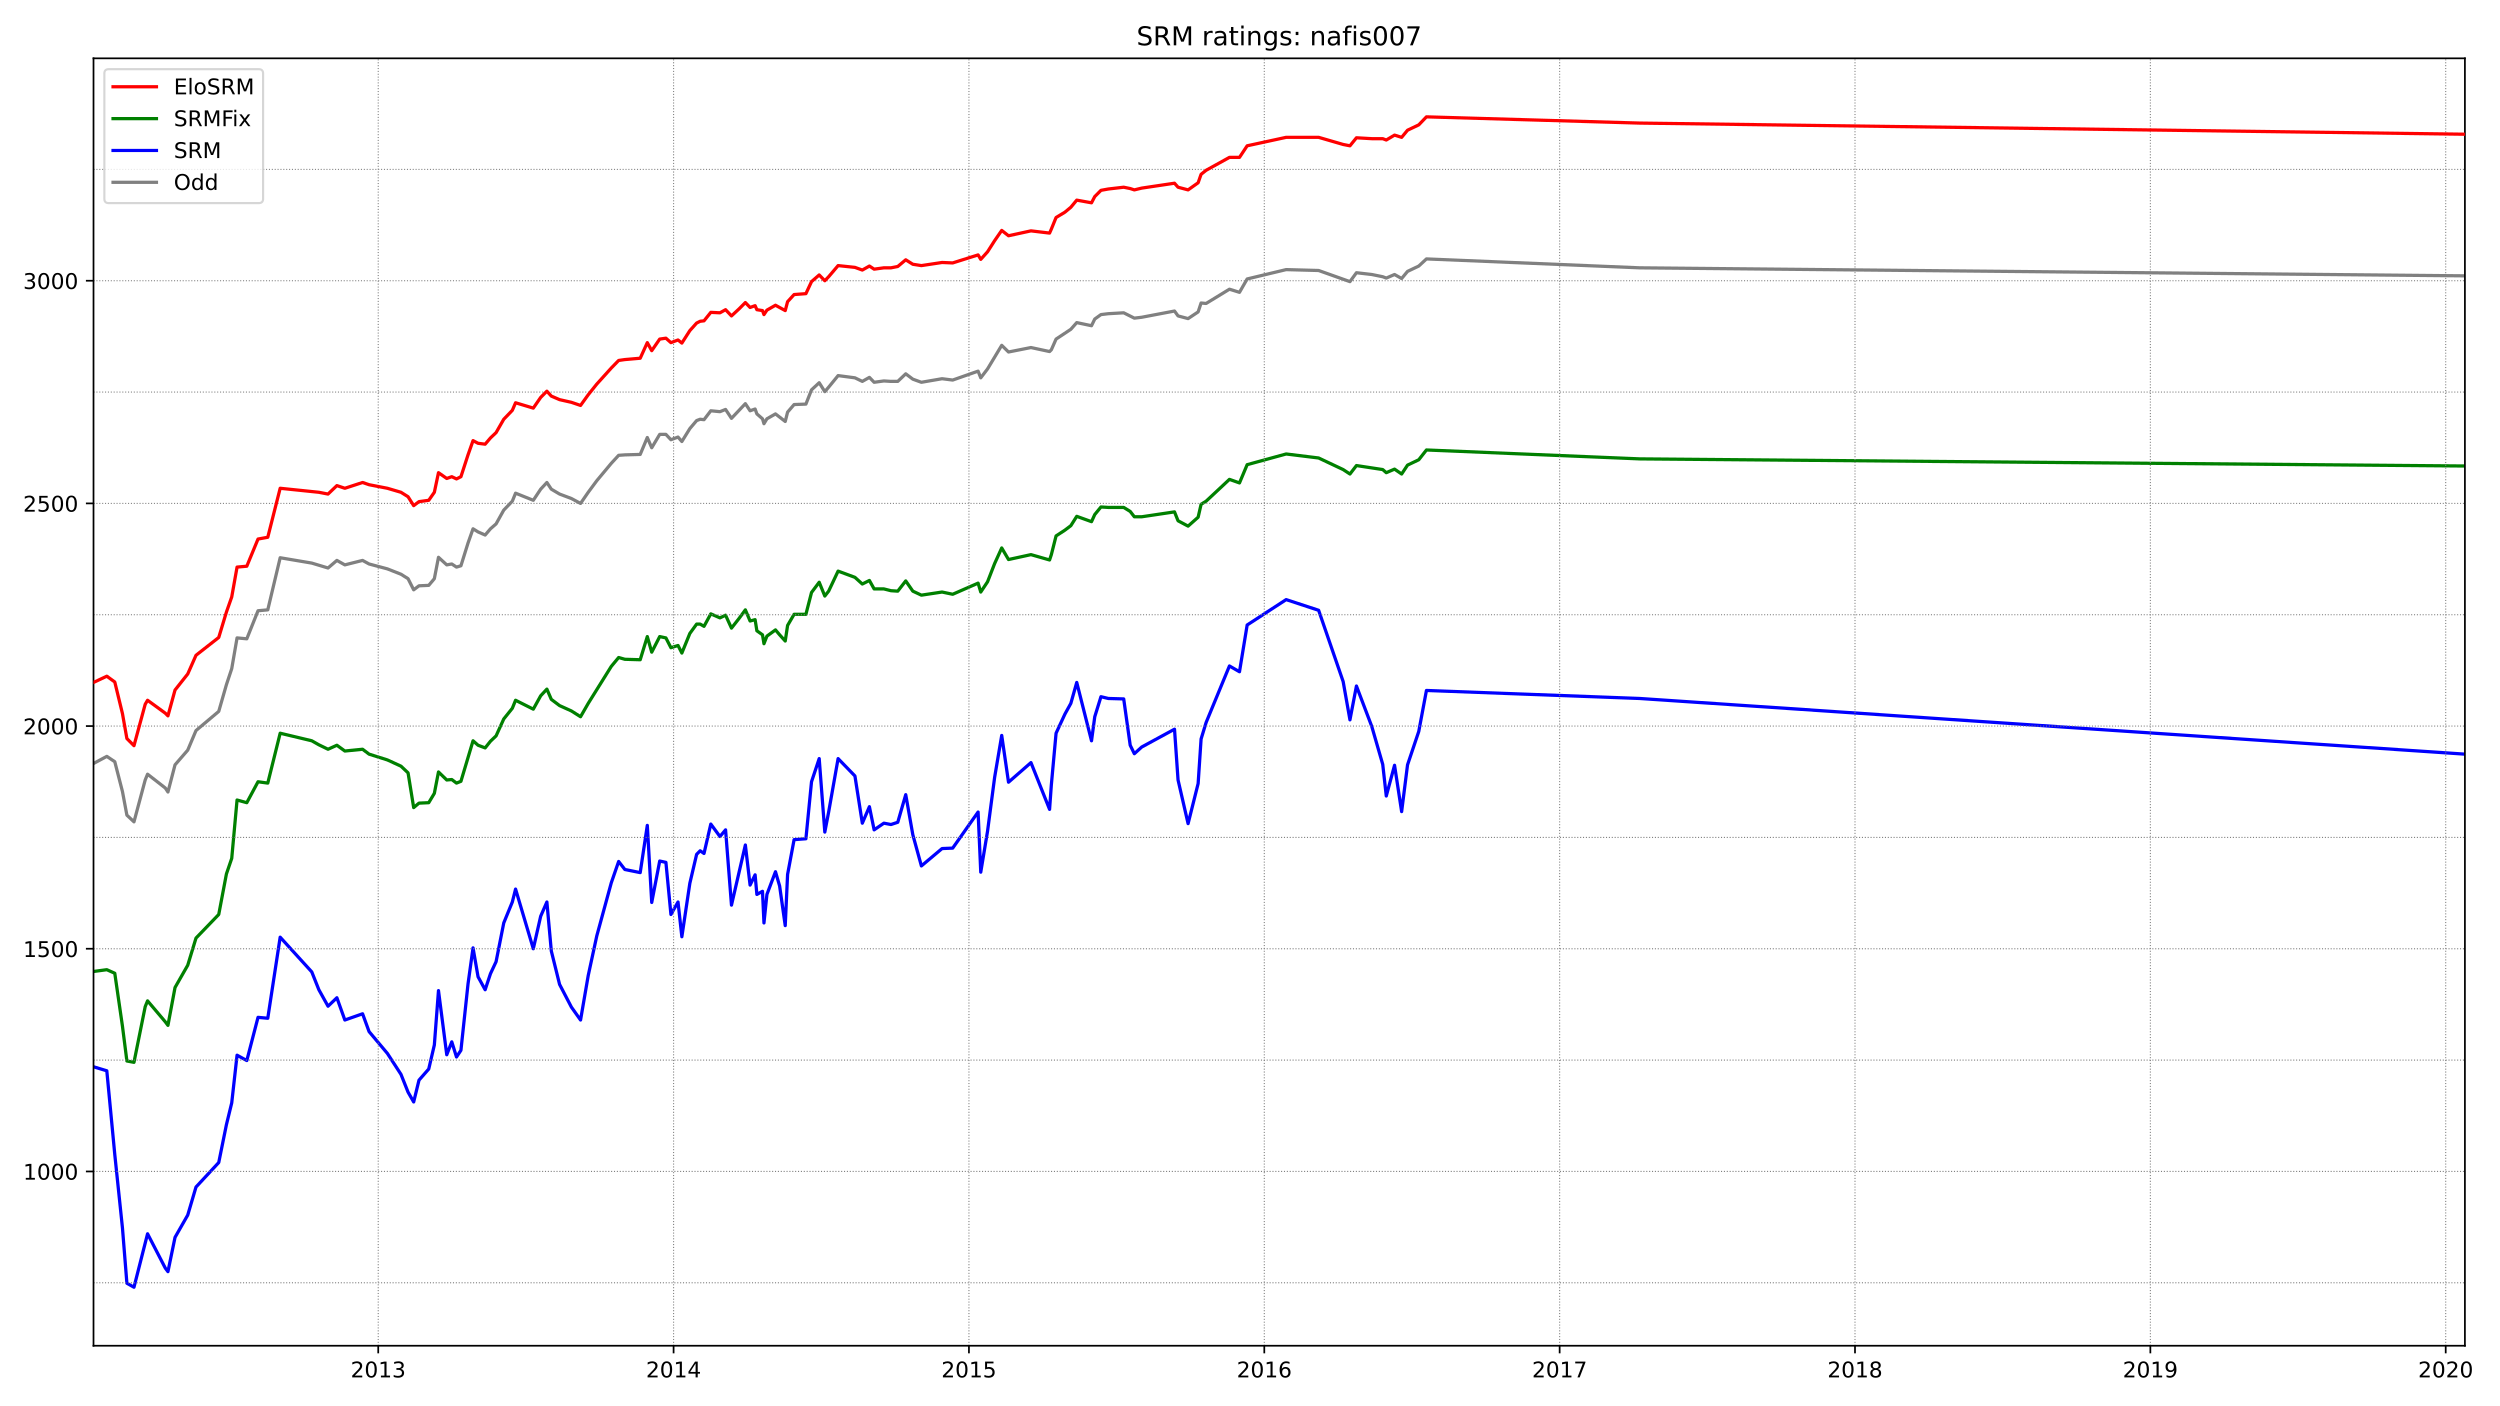<?xml version="1.0" encoding="utf-8" standalone="no"?>
<!DOCTYPE svg PUBLIC "-//W3C//DTD SVG 1.1//EN"
  "http://www.w3.org/Graphics/SVG/1.1/DTD/svg11.dtd">
<!-- Created with matplotlib (https://matplotlib.org/) -->
<svg height="648pt" version="1.1" viewBox="0 0 1152 648" width="1152pt" xmlns="http://www.w3.org/2000/svg" xmlns:xlink="http://www.w3.org/1999/xlink">
 <defs>
  <style type="text/css">*{stroke-linecap:butt;stroke-linejoin:round;}</style>
 </defs>
 <g id="figure_1">
  <g id="patch_1">
   <path d="M 0 648 
L 1152 648 
L 1152 0 
L 0 0 
z
" style="fill:#ffffff;"/>
  </g>
  <g id="axes_1">
   <g id="patch_2">
    <path d="M 43.09 620.12 
L 1135.828 620.12 
L 1135.828 26.88 
L 43.09 26.88 
z
" style="fill:#ffffff;"/>
   </g>
   <g id="line2d_1">
    <path clip-path="url(#pb6ae52aa4b)" d="M 43.09 351.82 
L 49.214 348.536 
L 52.889 350.999 
L 56.428 364.749 
L 58.469 375.625 
L 61.736 378.703 
L 66.907 359.413 
L 67.996 356.745 
L 76.162 363.107 
L 77.387 364.954 
L 80.653 352.436 
L 86.506 345.663 
L 90.316 336.634 
L 100.796 327.81 
L 104.334 315.497 
L 106.784 308.109 
L 109.234 293.949 
L 113.725 294.359 
L 118.897 281.431 
L 123.388 281.02 
L 129.104 257.01 
L 143.667 259.472 
L 151.153 261.73 
L 155.235 258.241 
L 158.91 260.293 
L 167.076 258.241 
L 170.07 259.883 
L 178.508 262.14 
L 184.769 264.603 
L 188.035 266.655 
L 190.621 271.785 
L 193.071 269.938 
L 197.562 269.733 
L 200.148 266.655 
L 202.053 256.805 
L 205.864 260.293 
L 208.178 259.883 
L 210.356 261.319 
L 212.397 260.704 
L 215.663 250.238 
L 217.977 243.671 
L 220.291 245.107 
L 223.557 246.544 
L 226.007 243.671 
L 228.593 241.413 
L 232.131 235.052 
L 236.078 230.947 
L 237.575 227.253 
L 245.741 230.537 
L 249.144 225.406 
L 252.002 222.328 
L 254.043 225.406 
L 257.854 227.664 
L 263.298 229.716 
L 267.517 231.973 
L 271.056 226.843 
L 275.002 221.507 
L 281.671 213.504 
L 285.074 209.81 
L 287.932 209.605 
L 295.009 209.4 
L 298.275 201.601 
L 300.317 206.321 
L 303.992 200.165 
L 306.85 200.165 
L 309.163 202.627 
L 312.43 201.396 
L 314.199 203.448 
L 317.874 197.497 
L 321.004 193.803 
L 322.637 193.187 
L 324.406 193.393 
L 327.537 189.288 
L 331.756 189.699 
L 334.342 188.673 
L 337.064 192.777 
L 343.46 186.005 
L 345.638 189.288 
L 347.951 188.468 
L 348.768 190.725 
L 351.354 192.982 
L 352.034 195.24 
L 353.395 192.982 
L 357.342 190.725 
L 361.834 194.214 
L 362.922 189.904 
L 365.917 186.415 
L 371.36 186.21 
L 373.946 179.643 
L 377.485 176.36 
L 380.071 180.464 
L 381.84 178.412 
L 386.195 173.076 
L 393.953 174.102 
L 397.355 175.744 
L 400.622 173.897 
L 402.799 176.155 
L 407.291 175.539 
L 410.557 175.744 
L 413.687 175.744 
L 417.362 172.255 
L 420.628 174.718 
L 424.575 176.155 
L 434.102 174.513 
L 439.002 175.128 
L 450.706 171.024 
L 451.931 174.102 
L 455.061 169.998 
L 461.594 159.122 
L 464.724 162.2 
L 475.068 160.148 
L 483.642 161.995 
L 484.459 161.174 
L 486.636 156.249 
L 493.441 151.734 
L 496.163 148.655 
L 502.968 150.092 
L 504.465 147.014 
L 507.323 144.962 
L 510.726 144.551 
L 517.803 144.141 
L 522.702 146.603 
L 526.105 146.193 
L 541.212 143.32 
L 542.845 145.577 
L 547.472 146.809 
L 552.1 143.73 
L 553.461 139.626 
L 555.774 139.831 
L 566.526 133.264 
L 571.154 134.701 
L 574.692 128.544 
L 592.657 124.235 
L 607.628 124.645 
L 622.055 129.776 
L 625.049 125.671 
L 632.126 126.492 
L 637.162 127.518 
L 638.795 128.134 
L 642.606 126.492 
L 645.872 128.339 
L 648.594 125.056 
L 653.766 122.593 
L 657.304 119.31 
L 755.568 123.414 
L 1135.828 127.108 
L 1135.828 127.108 
" style="fill:none;stroke:#808080;stroke-linecap:square;stroke-width:1.5;"/>
   </g>
   <g id="line2d_2">
    <path clip-path="url(#pb6ae52aa4b)" d="M 43.09 491.572 
L 49.214 493.419 
L 52.889 532 
L 56.428 565.861 
L 58.469 591.308 
L 61.736 593.155 
L 67.996 568.529 
L 76.162 584.33 
L 77.387 585.972 
L 80.653 570.17 
L 86.506 559.909 
L 90.316 546.981 
L 100.796 535.694 
L 104.334 518.251 
L 106.784 508.195 
L 109.234 486.237 
L 113.725 488.699 
L 118.897 468.793 
L 123.388 469.204 
L 129.104 431.854 
L 143.667 447.861 
L 146.933 456.07 
L 151.153 463.663 
L 155.235 459.764 
L 158.91 470.025 
L 167.076 467.152 
L 170.07 475.36 
L 178.508 485.416 
L 184.769 495.061 
L 188.035 503.27 
L 190.621 507.784 
L 193.071 497.729 
L 197.562 492.598 
L 200.148 481.517 
L 202.053 456.48 
L 205.864 486.032 
L 208.178 480.08 
L 210.356 487.058 
L 212.397 483.979 
L 215.663 453.402 
L 217.977 436.78 
L 220.291 450.119 
L 223.557 456.07 
L 226.007 448.682 
L 228.593 443.141 
L 232.131 425.287 
L 236.078 415.642 
L 237.575 409.691 
L 245.741 437.19 
L 249.144 422.209 
L 252.002 415.642 
L 254.043 438.216 
L 257.854 453.607 
L 263.298 464.073 
L 267.517 470.025 
L 271.056 449.503 
L 275.002 431.239 
L 281.671 406.818 
L 285.074 396.968 
L 287.932 400.661 
L 295.009 402.098 
L 298.275 380.345 
L 300.317 415.847 
L 303.992 396.762 
L 306.85 397.378 
L 309.163 421.388 
L 312.43 415.642 
L 314.199 431.649 
L 317.874 407.023 
L 321.004 393.684 
L 322.637 392.042 
L 324.406 393.274 
L 327.537 379.729 
L 331.756 385.475 
L 334.342 382.397 
L 337.064 417.079 
L 343.46 389.375 
L 345.638 407.844 
L 347.951 403.124 
L 348.768 412.154 
L 351.354 410.717 
L 352.034 425.287 
L 353.395 412.154 
L 357.342 401.688 
L 359.248 408.254 
L 361.834 426.519 
L 362.922 402.919 
L 365.917 386.912 
L 371.36 386.501 
L 373.946 360.234 
L 377.485 349.563 
L 380.071 383.423 
L 381.84 374.188 
L 386.195 349.563 
L 393.953 357.566 
L 397.355 379.319 
L 400.622 371.726 
L 402.799 382.397 
L 407.291 379.319 
L 410.557 379.935 
L 413.687 378.908 
L 417.362 366.185 
L 420.628 384.655 
L 424.575 399.02 
L 434.102 391.016 
L 439.002 390.811 
L 450.706 374.188 
L 451.931 401.893 
L 455.061 383.013 
L 458.328 358.182 
L 461.594 338.891 
L 464.724 360.439 
L 475.068 351.409 
L 483.642 372.957 
L 484.459 361.67 
L 486.636 337.865 
L 490.719 329.041 
L 493.441 324.116 
L 496.163 314.47 
L 502.968 341.354 
L 504.465 330.272 
L 507.323 321.037 
L 510.726 321.858 
L 517.803 322.063 
L 520.797 343.406 
L 522.702 347.305 
L 526.105 344.227 
L 541.212 336.018 
L 542.845 359.413 
L 547.472 379.524 
L 552.1 361.055 
L 553.461 340.533 
L 555.774 332.94 
L 566.526 306.877 
L 571.154 309.545 
L 574.692 287.998 
L 592.657 276.3 
L 607.628 281.225 
L 618.924 314.06 
L 622.055 331.709 
L 625.049 316.112 
L 632.126 334.787 
L 637.162 352.23 
L 638.795 366.801 
L 642.606 352.641 
L 645.872 373.983 
L 648.594 352.436 
L 653.766 337.044 
L 657.304 318.164 
L 755.568 321.858 
L 1135.828 347.51 
L 1135.828 347.51 
" style="fill:none;stroke:#0000ff;stroke-linecap:square;stroke-width:1.5;"/>
   </g>
   <g id="matplotlib.axis_1">
    <g id="xtick_1">
     <g id="line2d_3">
      <defs>
       <path d="M 0 0 
L 0 3.5 
" id="mf12e0c9f37" style="stroke:#000000;stroke-width:0.8;"/>
      </defs>
      <g>
       <use style="stroke:#000000;stroke-width:0.8;" x="174.289" xlink:href="#mf12e0c9f37" y="620.12"/>
      </g>
     </g>
     <g id="text_1">
      <!-- 2013 -->
      <g transform="translate(161.564 634.718)scale(0.1 -0.1)">
       <defs>
        <path d="M 19.188 8.297 
L 53.609 8.297 
L 53.609 0 
L 7.328 0 
L 7.328 8.297 
Q 12.938 14.109 22.625 23.891 
Q 32.328 33.688 34.812 36.531 
Q 39.547 41.844 41.422 45.531 
Q 43.312 49.219 43.312 52.781 
Q 43.312 58.594 39.234 62.25 
Q 35.156 65.922 28.609 65.922 
Q 23.969 65.922 18.812 64.312 
Q 13.672 62.703 7.812 59.422 
L 7.812 69.391 
Q 13.766 71.781 18.938 73 
Q 24.125 74.219 28.422 74.219 
Q 39.75 74.219 46.484 68.547 
Q 53.219 62.891 53.219 53.422 
Q 53.219 48.922 51.531 44.891 
Q 49.859 40.875 45.406 35.406 
Q 44.188 33.984 37.641 27.219 
Q 31.109 20.453 19.188 8.297 
z
" id="DejaVuSans-50"/>
        <path d="M 31.781 66.406 
Q 24.172 66.406 20.328 58.906 
Q 16.5 51.422 16.5 36.375 
Q 16.5 21.391 20.328 13.891 
Q 24.172 6.391 31.781 6.391 
Q 39.453 6.391 43.281 13.891 
Q 47.125 21.391 47.125 36.375 
Q 47.125 51.422 43.281 58.906 
Q 39.453 66.406 31.781 66.406 
z
M 31.781 74.219 
Q 44.047 74.219 50.516 64.516 
Q 56.984 54.828 56.984 36.375 
Q 56.984 17.969 50.516 8.266 
Q 44.047 -1.422 31.781 -1.422 
Q 19.531 -1.422 13.062 8.266 
Q 6.594 17.969 6.594 36.375 
Q 6.594 54.828 13.062 64.516 
Q 19.531 74.219 31.781 74.219 
z
" id="DejaVuSans-48"/>
        <path d="M 12.406 8.297 
L 28.516 8.297 
L 28.516 63.922 
L 10.984 60.406 
L 10.984 69.391 
L 28.422 72.906 
L 38.281 72.906 
L 38.281 8.297 
L 54.391 8.297 
L 54.391 0 
L 12.406 0 
z
" id="DejaVuSans-49"/>
        <path d="M 40.578 39.312 
Q 47.656 37.797 51.625 33 
Q 55.609 28.219 55.609 21.188 
Q 55.609 10.406 48.188 4.484 
Q 40.766 -1.422 27.094 -1.422 
Q 22.516 -1.422 17.656 -0.516 
Q 12.797 0.391 7.625 2.203 
L 7.625 11.719 
Q 11.719 9.328 16.594 8.109 
Q 21.484 6.891 26.812 6.891 
Q 36.078 6.891 40.938 10.547 
Q 45.797 14.203 45.797 21.188 
Q 45.797 27.641 41.281 31.266 
Q 36.766 34.906 28.719 34.906 
L 20.219 34.906 
L 20.219 43.016 
L 29.109 43.016 
Q 36.375 43.016 40.234 45.922 
Q 44.094 48.828 44.094 54.297 
Q 44.094 59.906 40.109 62.906 
Q 36.141 65.922 28.719 65.922 
Q 24.656 65.922 20.016 65.031 
Q 15.375 64.156 9.812 62.312 
L 9.812 71.094 
Q 15.438 72.656 20.344 73.438 
Q 25.25 74.219 29.594 74.219 
Q 40.828 74.219 47.359 69.109 
Q 53.906 64.016 53.906 55.328 
Q 53.906 49.266 50.438 45.094 
Q 46.969 40.922 40.578 39.312 
z
" id="DejaVuSans-51"/>
       </defs>
       <use xlink:href="#DejaVuSans-50"/>
       <use x="63.623" xlink:href="#DejaVuSans-48"/>
       <use x="127.246" xlink:href="#DejaVuSans-49"/>
       <use x="190.869" xlink:href="#DejaVuSans-51"/>
      </g>
     </g>
    </g>
    <g id="xtick_2">
     <g id="line2d_4">
      <g>
       <use style="stroke:#000000;stroke-width:0.8;" x="310.388" xlink:href="#mf12e0c9f37" y="620.12"/>
      </g>
     </g>
     <g id="text_2">
      <!-- 2014 -->
      <g transform="translate(297.663 634.718)scale(0.1 -0.1)">
       <defs>
        <path d="M 37.797 64.312 
L 12.891 25.391 
L 37.797 25.391 
z
M 35.203 72.906 
L 47.609 72.906 
L 47.609 25.391 
L 58.016 25.391 
L 58.016 17.188 
L 47.609 17.188 
L 47.609 0 
L 37.797 0 
L 37.797 17.188 
L 4.891 17.188 
L 4.891 26.703 
z
" id="DejaVuSans-52"/>
       </defs>
       <use xlink:href="#DejaVuSans-50"/>
       <use x="63.623" xlink:href="#DejaVuSans-48"/>
       <use x="127.246" xlink:href="#DejaVuSans-49"/>
       <use x="190.869" xlink:href="#DejaVuSans-52"/>
      </g>
     </g>
    </g>
    <g id="xtick_3">
     <g id="line2d_5">
      <g>
       <use style="stroke:#000000;stroke-width:0.8;" x="446.487" xlink:href="#mf12e0c9f37" y="620.12"/>
      </g>
     </g>
     <g id="text_3">
      <!-- 2015 -->
      <g transform="translate(433.762 634.718)scale(0.1 -0.1)">
       <defs>
        <path d="M 10.797 72.906 
L 49.516 72.906 
L 49.516 64.594 
L 19.828 64.594 
L 19.828 46.734 
Q 21.969 47.469 24.109 47.828 
Q 26.266 48.188 28.422 48.188 
Q 40.625 48.188 47.75 41.5 
Q 54.891 34.812 54.891 23.391 
Q 54.891 11.625 47.562 5.094 
Q 40.234 -1.422 26.906 -1.422 
Q 22.312 -1.422 17.547 -0.641 
Q 12.797 0.141 7.719 1.703 
L 7.719 11.625 
Q 12.109 9.234 16.797 8.062 
Q 21.484 6.891 26.703 6.891 
Q 35.156 6.891 40.078 11.328 
Q 45.016 15.766 45.016 23.391 
Q 45.016 31 40.078 35.438 
Q 35.156 39.891 26.703 39.891 
Q 22.75 39.891 18.812 39.016 
Q 14.891 38.141 10.797 36.281 
z
" id="DejaVuSans-53"/>
       </defs>
       <use xlink:href="#DejaVuSans-50"/>
       <use x="63.623" xlink:href="#DejaVuSans-48"/>
       <use x="127.246" xlink:href="#DejaVuSans-49"/>
       <use x="190.869" xlink:href="#DejaVuSans-53"/>
      </g>
     </g>
    </g>
    <g id="xtick_4">
     <g id="line2d_6">
      <g>
       <use style="stroke:#000000;stroke-width:0.8;" x="582.586" xlink:href="#mf12e0c9f37" y="620.12"/>
      </g>
     </g>
     <g id="text_4">
      <!-- 2016 -->
      <g transform="translate(569.861 634.718)scale(0.1 -0.1)">
       <defs>
        <path d="M 33.016 40.375 
Q 26.375 40.375 22.484 35.828 
Q 18.609 31.297 18.609 23.391 
Q 18.609 15.531 22.484 10.953 
Q 26.375 6.391 33.016 6.391 
Q 39.656 6.391 43.531 10.953 
Q 47.406 15.531 47.406 23.391 
Q 47.406 31.297 43.531 35.828 
Q 39.656 40.375 33.016 40.375 
z
M 52.594 71.297 
L 52.594 62.312 
Q 48.875 64.062 45.094 64.984 
Q 41.312 65.922 37.594 65.922 
Q 27.828 65.922 22.672 59.328 
Q 17.531 52.734 16.797 39.406 
Q 19.672 43.656 24.016 45.922 
Q 28.375 48.188 33.594 48.188 
Q 44.578 48.188 50.953 41.516 
Q 57.328 34.859 57.328 23.391 
Q 57.328 12.156 50.688 5.359 
Q 44.047 -1.422 33.016 -1.422 
Q 20.359 -1.422 13.672 8.266 
Q 6.984 17.969 6.984 36.375 
Q 6.984 53.656 15.188 63.938 
Q 23.391 74.219 37.203 74.219 
Q 40.922 74.219 44.703 73.484 
Q 48.484 72.75 52.594 71.297 
z
" id="DejaVuSans-54"/>
       </defs>
       <use xlink:href="#DejaVuSans-50"/>
       <use x="63.623" xlink:href="#DejaVuSans-48"/>
       <use x="127.246" xlink:href="#DejaVuSans-49"/>
       <use x="190.869" xlink:href="#DejaVuSans-54"/>
      </g>
     </g>
    </g>
    <g id="xtick_5">
     <g id="line2d_7">
      <g>
       <use style="stroke:#000000;stroke-width:0.8;" x="718.685" xlink:href="#mf12e0c9f37" y="620.12"/>
      </g>
     </g>
     <g id="text_5">
      <!-- 2017 -->
      <g transform="translate(705.96 634.718)scale(0.1 -0.1)">
       <defs>
        <path d="M 8.203 72.906 
L 55.078 72.906 
L 55.078 68.703 
L 28.609 0 
L 18.312 0 
L 43.219 64.594 
L 8.203 64.594 
z
" id="DejaVuSans-55"/>
       </defs>
       <use xlink:href="#DejaVuSans-50"/>
       <use x="63.623" xlink:href="#DejaVuSans-48"/>
       <use x="127.246" xlink:href="#DejaVuSans-49"/>
       <use x="190.869" xlink:href="#DejaVuSans-55"/>
      </g>
     </g>
    </g>
    <g id="xtick_6">
     <g id="line2d_8">
      <g>
       <use style="stroke:#000000;stroke-width:0.8;" x="854.784" xlink:href="#mf12e0c9f37" y="620.12"/>
      </g>
     </g>
     <g id="text_6">
      <!-- 2018 -->
      <g transform="translate(842.059 634.718)scale(0.1 -0.1)">
       <defs>
        <path d="M 31.781 34.625 
Q 24.75 34.625 20.719 30.859 
Q 16.703 27.094 16.703 20.516 
Q 16.703 13.922 20.719 10.156 
Q 24.75 6.391 31.781 6.391 
Q 38.812 6.391 42.859 10.172 
Q 46.922 13.969 46.922 20.516 
Q 46.922 27.094 42.891 30.859 
Q 38.875 34.625 31.781 34.625 
z
M 21.922 38.812 
Q 15.578 40.375 12.031 44.719 
Q 8.5 49.078 8.5 55.328 
Q 8.5 64.062 14.719 69.141 
Q 20.953 74.219 31.781 74.219 
Q 42.672 74.219 48.875 69.141 
Q 55.078 64.062 55.078 55.328 
Q 55.078 49.078 51.531 44.719 
Q 48 40.375 41.703 38.812 
Q 48.828 37.156 52.797 32.312 
Q 56.781 27.484 56.781 20.516 
Q 56.781 9.906 50.312 4.234 
Q 43.844 -1.422 31.781 -1.422 
Q 19.734 -1.422 13.25 4.234 
Q 6.781 9.906 6.781 20.516 
Q 6.781 27.484 10.781 32.312 
Q 14.797 37.156 21.922 38.812 
z
M 18.312 54.391 
Q 18.312 48.734 21.844 45.562 
Q 25.391 42.391 31.781 42.391 
Q 38.141 42.391 41.719 45.562 
Q 45.312 48.734 45.312 54.391 
Q 45.312 60.062 41.719 63.234 
Q 38.141 66.406 31.781 66.406 
Q 25.391 66.406 21.844 63.234 
Q 18.312 60.062 18.312 54.391 
z
" id="DejaVuSans-56"/>
       </defs>
       <use xlink:href="#DejaVuSans-50"/>
       <use x="63.623" xlink:href="#DejaVuSans-48"/>
       <use x="127.246" xlink:href="#DejaVuSans-49"/>
       <use x="190.869" xlink:href="#DejaVuSans-56"/>
      </g>
     </g>
    </g>
    <g id="xtick_7">
     <g id="line2d_9">
      <g>
       <use style="stroke:#000000;stroke-width:0.8;" x="990.883" xlink:href="#mf12e0c9f37" y="620.12"/>
      </g>
     </g>
     <g id="text_7">
      <!-- 2019 -->
      <g transform="translate(978.158 634.718)scale(0.1 -0.1)">
       <defs>
        <path d="M 10.984 1.516 
L 10.984 10.5 
Q 14.703 8.734 18.5 7.812 
Q 22.312 6.891 25.984 6.891 
Q 35.75 6.891 40.891 13.453 
Q 46.047 20.016 46.781 33.406 
Q 43.953 29.203 39.594 26.953 
Q 35.25 24.703 29.984 24.703 
Q 19.047 24.703 12.672 31.312 
Q 6.297 37.938 6.297 49.422 
Q 6.297 60.641 12.938 67.422 
Q 19.578 74.219 30.609 74.219 
Q 43.266 74.219 49.922 64.516 
Q 56.594 54.828 56.594 36.375 
Q 56.594 19.141 48.406 8.859 
Q 40.234 -1.422 26.422 -1.422 
Q 22.703 -1.422 18.891 -0.688 
Q 15.094 0.047 10.984 1.516 
z
M 30.609 32.422 
Q 37.25 32.422 41.125 36.953 
Q 45.016 41.5 45.016 49.422 
Q 45.016 57.281 41.125 61.844 
Q 37.25 66.406 30.609 66.406 
Q 23.969 66.406 20.094 61.844 
Q 16.219 57.281 16.219 49.422 
Q 16.219 41.5 20.094 36.953 
Q 23.969 32.422 30.609 32.422 
z
" id="DejaVuSans-57"/>
       </defs>
       <use xlink:href="#DejaVuSans-50"/>
       <use x="63.623" xlink:href="#DejaVuSans-48"/>
       <use x="127.246" xlink:href="#DejaVuSans-49"/>
       <use x="190.869" xlink:href="#DejaVuSans-57"/>
      </g>
     </g>
    </g>
    <g id="xtick_8">
     <g id="line2d_10">
      <g>
       <use style="stroke:#000000;stroke-width:0.8;" x="1126.981" xlink:href="#mf12e0c9f37" y="620.12"/>
      </g>
     </g>
     <g id="text_8">
      <!-- 2020 -->
      <g transform="translate(1114.256 634.718)scale(0.1 -0.1)">
       <use xlink:href="#DejaVuSans-50"/>
       <use x="63.623" xlink:href="#DejaVuSans-48"/>
       <use x="127.246" xlink:href="#DejaVuSans-50"/>
       <use x="190.869" xlink:href="#DejaVuSans-48"/>
      </g>
     </g>
    </g>
   </g>
   <g id="matplotlib.axis_2">
    <g id="ytick_1">
     <g id="line2d_11">
      <defs>
       <path d="M 0 0 
L -3.5 0 
" id="m46914fe1d5" style="stroke:#000000;stroke-width:0.8;"/>
      </defs>
      <g>
       <use style="stroke:#000000;stroke-width:0.8;" x="43.09" xlink:href="#m46914fe1d5" y="539.798"/>
      </g>
     </g>
     <g id="text_9">
      <!-- 1000 -->
      <g transform="translate(10.64 543.597)scale(0.1 -0.1)">
       <use xlink:href="#DejaVuSans-49"/>
       <use x="63.623" xlink:href="#DejaVuSans-48"/>
       <use x="127.246" xlink:href="#DejaVuSans-48"/>
       <use x="190.869" xlink:href="#DejaVuSans-48"/>
      </g>
     </g>
    </g>
    <g id="ytick_2">
     <g id="line2d_12">
      <g>
       <use style="stroke:#000000;stroke-width:0.8;" x="43.09" xlink:href="#m46914fe1d5" y="437.19"/>
      </g>
     </g>
     <g id="text_10">
      <!-- 1500 -->
      <g transform="translate(10.64 440.989)scale(0.1 -0.1)">
       <use xlink:href="#DejaVuSans-49"/>
       <use x="63.623" xlink:href="#DejaVuSans-53"/>
       <use x="127.246" xlink:href="#DejaVuSans-48"/>
       <use x="190.869" xlink:href="#DejaVuSans-48"/>
      </g>
     </g>
    </g>
    <g id="ytick_3">
     <g id="line2d_13">
      <g>
       <use style="stroke:#000000;stroke-width:0.8;" x="43.09" xlink:href="#m46914fe1d5" y="334.582"/>
      </g>
     </g>
     <g id="text_11">
      <!-- 2000 -->
      <g transform="translate(10.64 338.381)scale(0.1 -0.1)">
       <use xlink:href="#DejaVuSans-50"/>
       <use x="63.623" xlink:href="#DejaVuSans-48"/>
       <use x="127.246" xlink:href="#DejaVuSans-48"/>
       <use x="190.869" xlink:href="#DejaVuSans-48"/>
      </g>
     </g>
    </g>
    <g id="ytick_4">
     <g id="line2d_14">
      <g>
       <use style="stroke:#000000;stroke-width:0.8;" x="43.09" xlink:href="#m46914fe1d5" y="231.973"/>
      </g>
     </g>
     <g id="text_12">
      <!-- 2500 -->
      <g transform="translate(10.64 235.773)scale(0.1 -0.1)">
       <use xlink:href="#DejaVuSans-50"/>
       <use x="63.623" xlink:href="#DejaVuSans-53"/>
       <use x="127.246" xlink:href="#DejaVuSans-48"/>
       <use x="190.869" xlink:href="#DejaVuSans-48"/>
      </g>
     </g>
    </g>
    <g id="ytick_5">
     <g id="line2d_15">
      <g>
       <use style="stroke:#000000;stroke-width:0.8;" x="43.09" xlink:href="#m46914fe1d5" y="129.365"/>
      </g>
     </g>
     <g id="text_13">
      <!-- 3000 -->
      <g transform="translate(10.64 133.164)scale(0.1 -0.1)">
       <use xlink:href="#DejaVuSans-51"/>
       <use x="63.623" xlink:href="#DejaVuSans-48"/>
       <use x="127.246" xlink:href="#DejaVuSans-48"/>
       <use x="190.869" xlink:href="#DejaVuSans-48"/>
      </g>
     </g>
    </g>
   </g>
   <g id="line2d_16">
    <path clip-path="url(#pb6ae52aa4b)" d="M 43.09 447.656 
L 49.214 446.835 
L 52.889 448.477 
L 56.428 472.898 
L 58.469 488.905 
L 61.736 489.52 
L 66.907 463.868 
L 67.996 461.2 
L 76.162 470.845 
L 77.387 472.487 
L 80.653 455.044 
L 86.506 444.783 
L 90.316 432.265 
L 100.796 421.388 
L 104.334 402.714 
L 106.784 395.531 
L 109.234 368.648 
L 113.725 369.879 
L 118.897 360.234 
L 123.388 360.849 
L 129.104 337.865 
L 143.667 341.354 
L 146.933 343.201 
L 151.153 345.253 
L 155.235 343.406 
L 158.91 346.074 
L 167.076 345.253 
L 170.07 347.51 
L 178.508 350.178 
L 184.769 353.051 
L 188.035 356.129 
L 190.621 372.136 
L 193.071 370.084 
L 197.562 369.879 
L 200.148 365.569 
L 202.053 355.719 
L 205.864 359.413 
L 208.178 359.208 
L 210.356 360.849 
L 212.397 360.029 
L 217.977 341.354 
L 220.291 343.406 
L 223.557 344.637 
L 226.007 341.559 
L 228.593 339.096 
L 232.131 331.298 
L 236.078 326.373 
L 237.575 322.679 
L 245.741 326.783 
L 249.144 320.627 
L 252.002 317.549 
L 254.043 322.269 
L 257.854 325.142 
L 263.298 327.604 
L 267.517 330.272 
L 271.056 324.116 
L 281.671 307.083 
L 285.074 302.978 
L 287.932 303.799 
L 295.009 304.004 
L 298.275 293.333 
L 300.317 300.516 
L 303.992 293.333 
L 306.85 293.949 
L 309.163 298.464 
L 312.43 297.437 
L 314.199 300.926 
L 317.874 291.897 
L 321.004 287.587 
L 322.637 287.587 
L 324.406 288.613 
L 327.537 282.867 
L 331.756 284.714 
L 334.342 283.483 
L 337.064 289.434 
L 340.602 284.919 
L 343.46 281.02 
L 345.638 286.151 
L 347.951 285.535 
L 348.768 290.665 
L 351.354 292.512 
L 352.034 296.617 
L 353.395 293.128 
L 357.342 290.255 
L 359.248 292.512 
L 361.834 295.385 
L 362.922 288.203 
L 365.917 283.072 
L 371.36 283.072 
L 373.946 273.017 
L 377.485 268.297 
L 380.071 274.658 
L 381.84 272.401 
L 386.195 263.166 
L 393.953 266.039 
L 397.355 269.118 
L 400.622 267.476 
L 402.799 271.375 
L 407.291 271.375 
L 410.557 272.196 
L 413.687 272.401 
L 417.362 267.681 
L 420.628 272.401 
L 424.575 274.248 
L 434.102 272.812 
L 439.002 273.838 
L 450.706 268.707 
L 451.931 272.812 
L 455.061 268.092 
L 458.328 259.678 
L 461.594 252.495 
L 464.724 257.831 
L 475.068 255.573 
L 483.642 258.036 
L 484.459 255.573 
L 486.636 246.954 
L 490.719 244.286 
L 493.441 242.234 
L 496.163 237.925 
L 502.968 240.387 
L 504.465 237.104 
L 507.323 233.615 
L 510.726 233.82 
L 517.803 233.82 
L 520.797 235.667 
L 522.702 238.13 
L 526.105 238.13 
L 541.212 235.873 
L 542.845 239.977 
L 547.472 242.439 
L 552.1 238.335 
L 553.461 232.384 
L 555.774 230.947 
L 566.526 220.892 
L 571.154 222.533 
L 574.692 214.12 
L 592.657 209.194 
L 607.628 211.041 
L 618.924 216.377 
L 622.055 218.429 
L 625.049 214.53 
L 637.162 216.377 
L 638.795 217.813 
L 642.606 216.172 
L 645.872 218.429 
L 648.594 214.325 
L 653.766 211.862 
L 657.304 207.347 
L 755.568 211.452 
L 1135.828 214.735 
L 1135.828 214.735 
" style="fill:none;stroke:#008000;stroke-linecap:square;stroke-width:1.5;"/>
   </g>
   <g id="line2d_17">
    <path clip-path="url(#pb6ae52aa4b)" d="M 43.09 591.102 
L 1135.828 591.102 
" style="fill:none;stroke:#808080;stroke-dasharray:0.5,0.825;stroke-dashoffset:0;stroke-width:0.5;"/>
   </g>
   <g id="line2d_18">
    <path clip-path="url(#pb6ae52aa4b)" d="M 43.09 539.798 
L 1135.828 539.798 
" style="fill:none;stroke:#808080;stroke-dasharray:0.5,0.825;stroke-dashoffset:0;stroke-width:0.5;"/>
   </g>
   <g id="line2d_19">
    <path clip-path="url(#pb6ae52aa4b)" d="M 43.09 488.494 
L 1135.828 488.494 
" style="fill:none;stroke:#808080;stroke-dasharray:0.5,0.825;stroke-dashoffset:0;stroke-width:0.5;"/>
   </g>
   <g id="line2d_20">
    <path clip-path="url(#pb6ae52aa4b)" d="M 43.09 437.19 
L 1135.828 437.19 
" style="fill:none;stroke:#808080;stroke-dasharray:0.5,0.825;stroke-dashoffset:0;stroke-width:0.5;"/>
   </g>
   <g id="line2d_21">
    <path clip-path="url(#pb6ae52aa4b)" d="M 43.09 385.886 
L 1135.828 385.886 
" style="fill:none;stroke:#808080;stroke-dasharray:0.5,0.825;stroke-dashoffset:0;stroke-width:0.5;"/>
   </g>
   <g id="line2d_22">
    <path clip-path="url(#pb6ae52aa4b)" d="M 43.09 334.582 
L 1135.828 334.582 
" style="fill:none;stroke:#808080;stroke-dasharray:0.5,0.825;stroke-dashoffset:0;stroke-width:0.5;"/>
   </g>
   <g id="line2d_23">
    <path clip-path="url(#pb6ae52aa4b)" d="M 43.09 283.278 
L 1135.828 283.278 
" style="fill:none;stroke:#808080;stroke-dasharray:0.5,0.825;stroke-dashoffset:0;stroke-width:0.5;"/>
   </g>
   <g id="line2d_24">
    <path clip-path="url(#pb6ae52aa4b)" d="M 43.09 231.973 
L 1135.828 231.973 
" style="fill:none;stroke:#808080;stroke-dasharray:0.5,0.825;stroke-dashoffset:0;stroke-width:0.5;"/>
   </g>
   <g id="line2d_25">
    <path clip-path="url(#pb6ae52aa4b)" d="M 43.09 180.669 
L 1135.828 180.669 
" style="fill:none;stroke:#808080;stroke-dasharray:0.5,0.825;stroke-dashoffset:0;stroke-width:0.5;"/>
   </g>
   <g id="line2d_26">
    <path clip-path="url(#pb6ae52aa4b)" d="M 43.09 129.365 
L 1135.828 129.365 
" style="fill:none;stroke:#808080;stroke-dasharray:0.5,0.825;stroke-dashoffset:0;stroke-width:0.5;"/>
   </g>
   <g id="line2d_27">
    <path clip-path="url(#pb6ae52aa4b)" d="M 43.09 78.061 
L 1135.828 78.061 
" style="fill:none;stroke:#808080;stroke-dasharray:0.5,0.825;stroke-dashoffset:0;stroke-width:0.5;"/>
   </g>
   <g id="line2d_28">
    <path clip-path="url(#pb6ae52aa4b)" d="M 174.289 620.12 
L 174.289 26.88 
" style="fill:none;stroke:#808080;stroke-dasharray:0.5,0.825;stroke-dashoffset:0;stroke-width:0.5;"/>
   </g>
   <g id="line2d_29">
    <path clip-path="url(#pb6ae52aa4b)" d="M 310.388 620.12 
L 310.388 26.88 
" style="fill:none;stroke:#808080;stroke-dasharray:0.5,0.825;stroke-dashoffset:0;stroke-width:0.5;"/>
   </g>
   <g id="line2d_30">
    <path clip-path="url(#pb6ae52aa4b)" d="M 446.487 620.12 
L 446.487 26.88 
" style="fill:none;stroke:#808080;stroke-dasharray:0.5,0.825;stroke-dashoffset:0;stroke-width:0.5;"/>
   </g>
   <g id="line2d_31">
    <path clip-path="url(#pb6ae52aa4b)" d="M 582.586 620.12 
L 582.586 26.88 
" style="fill:none;stroke:#808080;stroke-dasharray:0.5,0.825;stroke-dashoffset:0;stroke-width:0.5;"/>
   </g>
   <g id="line2d_32">
    <path clip-path="url(#pb6ae52aa4b)" d="M 718.685 620.12 
L 718.685 26.88 
" style="fill:none;stroke:#808080;stroke-dasharray:0.5,0.825;stroke-dashoffset:0;stroke-width:0.5;"/>
   </g>
   <g id="line2d_33">
    <path clip-path="url(#pb6ae52aa4b)" d="M 854.784 620.12 
L 854.784 26.88 
" style="fill:none;stroke:#808080;stroke-dasharray:0.5,0.825;stroke-dashoffset:0;stroke-width:0.5;"/>
   </g>
   <g id="line2d_34">
    <path clip-path="url(#pb6ae52aa4b)" d="M 990.883 620.12 
L 990.883 26.88 
" style="fill:none;stroke:#808080;stroke-dasharray:0.5,0.825;stroke-dashoffset:0;stroke-width:0.5;"/>
   </g>
   <g id="line2d_35">
    <path clip-path="url(#pb6ae52aa4b)" d="M 1126.981 620.12 
L 1126.981 26.88 
" style="fill:none;stroke:#808080;stroke-dasharray:0.5,0.825;stroke-dashoffset:0;stroke-width:0.5;"/>
   </g>
   <g id="patch_3">
    <path d="M 43.09 620.12 
L 43.09 26.88 
" style="fill:none;stroke:#000000;stroke-linecap:square;stroke-linejoin:miter;stroke-width:0.8;"/>
   </g>
   <g id="patch_4">
    <path d="M 1135.828 620.12 
L 1135.828 26.88 
" style="fill:none;stroke:#000000;stroke-linecap:square;stroke-linejoin:miter;stroke-width:0.8;"/>
   </g>
   <g id="patch_5">
    <path d="M 43.09 620.12 
L 1135.828 620.12 
" style="fill:none;stroke:#000000;stroke-linecap:square;stroke-linejoin:miter;stroke-width:0.8;"/>
   </g>
   <g id="patch_6">
    <path d="M 43.09 26.88 
L 1135.828 26.88 
" style="fill:none;stroke:#000000;stroke-linecap:square;stroke-linejoin:miter;stroke-width:0.8;"/>
   </g>
   <g id="line2d_36">
    <path clip-path="url(#pb6ae52aa4b)" d="M 43.09 314.47 
L 49.214 311.597 
L 52.889 314.265 
L 56.428 328.836 
L 58.469 340.328 
L 61.736 343.611 
L 66.907 324.526 
L 67.996 322.679 
L 76.162 328.63 
L 77.387 329.862 
L 80.653 317.959 
L 86.506 310.571 
L 90.316 301.952 
L 100.796 293.744 
L 104.334 282.046 
L 106.784 275.069 
L 109.234 261.319 
L 113.725 260.909 
L 118.897 248.391 
L 123.388 247.57 
L 129.104 224.996 
L 146.933 226.843 
L 151.153 227.664 
L 155.235 223.765 
L 158.91 224.996 
L 167.076 222.328 
L 170.07 223.354 
L 178.508 224.996 
L 184.769 226.843 
L 188.035 228.895 
L 190.621 233 
L 193.071 231.153 
L 197.562 230.537 
L 200.148 226.843 
L 202.053 217.813 
L 205.864 220.481 
L 208.178 219.66 
L 210.356 220.687 
L 212.397 219.66 
L 215.663 209.605 
L 217.977 203.038 
L 220.291 204.269 
L 223.557 204.68 
L 226.007 201.807 
L 228.593 199.344 
L 232.131 193.187 
L 236.078 189.083 
L 237.575 185.594 
L 245.741 188.057 
L 249.144 183.132 
L 252.002 180.259 
L 254.043 182.516 
L 257.854 184.158 
L 263.298 185.389 
L 267.517 186.826 
L 271.056 181.901 
L 275.002 176.975 
L 281.671 169.588 
L 285.074 166.099 
L 287.932 165.688 
L 295.009 165.073 
L 298.275 157.89 
L 300.317 161.584 
L 303.992 156.249 
L 306.85 155.838 
L 309.163 157.89 
L 312.43 156.659 
L 314.199 158.095 
L 317.874 152.349 
L 321.004 148.861 
L 322.637 148.04 
L 324.406 147.835 
L 327.537 143.936 
L 331.756 144.141 
L 334.342 142.704 
L 337.064 145.577 
L 340.602 142.294 
L 343.46 139.421 
L 345.638 141.678 
L 347.951 140.857 
L 348.768 142.704 
L 351.354 143.115 
L 352.034 144.962 
L 353.395 142.909 
L 357.342 140.652 
L 361.834 143.115 
L 362.922 139.01 
L 365.917 135.727 
L 371.36 135.316 
L 373.946 129.776 
L 377.485 126.697 
L 380.071 129.365 
L 381.84 127.518 
L 386.195 122.388 
L 393.953 123.209 
L 397.355 124.44 
L 400.622 122.593 
L 402.799 124.03 
L 407.291 123.414 
L 410.557 123.414 
L 413.687 122.798 
L 417.362 119.72 
L 420.628 121.772 
L 424.575 122.388 
L 434.102 120.951 
L 439.002 121.156 
L 450.706 117.463 
L 451.931 119.515 
L 455.061 116.026 
L 458.328 110.896 
L 461.594 106.176 
L 464.724 108.638 
L 475.068 106.381 
L 483.642 107.407 
L 484.459 105.56 
L 486.636 100.224 
L 490.719 97.762 
L 493.441 95.504 
L 496.163 92.221 
L 502.968 93.452 
L 504.465 90.579 
L 507.323 87.706 
L 510.726 87.091 
L 517.803 86.27 
L 520.797 86.885 
L 522.702 87.501 
L 526.105 86.68 
L 541.212 84.423 
L 542.845 86.27 
L 547.472 87.501 
L 552.1 84.218 
L 553.461 80.318 
L 555.774 78.471 
L 566.526 72.52 
L 571.154 72.52 
L 574.692 67.185 
L 592.657 63.285 
L 607.628 63.285 
L 618.924 66.569 
L 622.055 67.185 
L 625.049 63.491 
L 632.126 63.901 
L 637.162 63.901 
L 638.795 64.517 
L 642.606 62.259 
L 645.872 63.285 
L 648.594 60.002 
L 653.766 57.539 
L 657.304 53.845 
L 755.568 56.718 
L 1135.828 61.849 
L 1135.828 61.849 
" style="fill:none;stroke:#ff0000;stroke-linecap:square;stroke-width:1.5;"/>
   </g>
   <g id="text_14">
    <!-- SRM ratings: nafis007 -->
    <g transform="translate(523.733 20.88)scale(0.12 -0.12)">
     <defs>
      <path d="M 53.516 70.516 
L 53.516 60.891 
Q 47.906 63.578 42.922 64.891 
Q 37.938 66.219 33.297 66.219 
Q 25.25 66.219 20.875 63.094 
Q 16.5 59.969 16.5 54.203 
Q 16.5 49.359 19.406 46.891 
Q 22.312 44.438 30.422 42.922 
L 36.375 41.703 
Q 47.406 39.594 52.656 34.297 
Q 57.906 29 57.906 20.125 
Q 57.906 9.516 50.797 4.047 
Q 43.703 -1.422 29.984 -1.422 
Q 24.812 -1.422 18.969 -0.25 
Q 13.141 0.922 6.891 3.219 
L 6.891 13.375 
Q 12.891 10.016 18.656 8.297 
Q 24.422 6.594 29.984 6.594 
Q 38.422 6.594 43.016 9.906 
Q 47.609 13.234 47.609 19.391 
Q 47.609 24.75 44.312 27.781 
Q 41.016 30.812 33.5 32.328 
L 27.484 33.5 
Q 16.453 35.688 11.516 40.375 
Q 6.594 45.062 6.594 53.422 
Q 6.594 63.094 13.406 68.656 
Q 20.219 74.219 32.172 74.219 
Q 37.312 74.219 42.625 73.281 
Q 47.953 72.359 53.516 70.516 
z
" id="DejaVuSans-83"/>
      <path d="M 44.391 34.188 
Q 47.562 33.109 50.562 29.594 
Q 53.562 26.078 56.594 19.922 
L 66.609 0 
L 56 0 
L 46.688 18.703 
Q 43.062 26.031 39.672 28.422 
Q 36.281 30.812 30.422 30.812 
L 19.672 30.812 
L 19.672 0 
L 9.812 0 
L 9.812 72.906 
L 32.078 72.906 
Q 44.578 72.906 50.734 67.672 
Q 56.891 62.453 56.891 51.906 
Q 56.891 45.016 53.688 40.469 
Q 50.484 35.938 44.391 34.188 
z
M 19.672 64.797 
L 19.672 38.922 
L 32.078 38.922 
Q 39.203 38.922 42.844 42.219 
Q 46.484 45.516 46.484 51.906 
Q 46.484 58.297 42.844 61.547 
Q 39.203 64.797 32.078 64.797 
z
" id="DejaVuSans-82"/>
      <path d="M 9.812 72.906 
L 24.516 72.906 
L 43.109 23.297 
L 61.812 72.906 
L 76.516 72.906 
L 76.516 0 
L 66.891 0 
L 66.891 64.016 
L 48.094 14.016 
L 38.188 14.016 
L 19.391 64.016 
L 19.391 0 
L 9.812 0 
z
" id="DejaVuSans-77"/>
      <path id="DejaVuSans-32"/>
      <path d="M 41.109 46.297 
Q 39.594 47.172 37.812 47.578 
Q 36.031 48 33.891 48 
Q 26.266 48 22.188 43.047 
Q 18.109 38.094 18.109 28.812 
L 18.109 0 
L 9.078 0 
L 9.078 54.688 
L 18.109 54.688 
L 18.109 46.188 
Q 20.953 51.172 25.484 53.578 
Q 30.031 56 36.531 56 
Q 37.453 56 38.578 55.875 
Q 39.703 55.766 41.062 55.516 
z
" id="DejaVuSans-114"/>
      <path d="M 34.281 27.484 
Q 23.391 27.484 19.188 25 
Q 14.984 22.516 14.984 16.5 
Q 14.984 11.719 18.141 8.906 
Q 21.297 6.109 26.703 6.109 
Q 34.188 6.109 38.703 11.406 
Q 43.219 16.703 43.219 25.484 
L 43.219 27.484 
z
M 52.203 31.203 
L 52.203 0 
L 43.219 0 
L 43.219 8.297 
Q 40.141 3.328 35.547 0.953 
Q 30.953 -1.422 24.312 -1.422 
Q 15.922 -1.422 10.953 3.297 
Q 6 8.016 6 15.922 
Q 6 25.141 12.172 29.828 
Q 18.359 34.516 30.609 34.516 
L 43.219 34.516 
L 43.219 35.406 
Q 43.219 41.609 39.141 45 
Q 35.062 48.391 27.688 48.391 
Q 23 48.391 18.547 47.266 
Q 14.109 46.141 10.016 43.891 
L 10.016 52.203 
Q 14.938 54.109 19.578 55.047 
Q 24.219 56 28.609 56 
Q 40.484 56 46.344 49.844 
Q 52.203 43.703 52.203 31.203 
z
" id="DejaVuSans-97"/>
      <path d="M 18.312 70.219 
L 18.312 54.688 
L 36.812 54.688 
L 36.812 47.703 
L 18.312 47.703 
L 18.312 18.016 
Q 18.312 11.328 20.141 9.422 
Q 21.969 7.516 27.594 7.516 
L 36.812 7.516 
L 36.812 0 
L 27.594 0 
Q 17.188 0 13.234 3.875 
Q 9.281 7.766 9.281 18.016 
L 9.281 47.703 
L 2.688 47.703 
L 2.688 54.688 
L 9.281 54.688 
L 9.281 70.219 
z
" id="DejaVuSans-116"/>
      <path d="M 9.422 54.688 
L 18.406 54.688 
L 18.406 0 
L 9.422 0 
z
M 9.422 75.984 
L 18.406 75.984 
L 18.406 64.594 
L 9.422 64.594 
z
" id="DejaVuSans-105"/>
      <path d="M 54.891 33.016 
L 54.891 0 
L 45.906 0 
L 45.906 32.719 
Q 45.906 40.484 42.875 44.328 
Q 39.844 48.188 33.797 48.188 
Q 26.516 48.188 22.312 43.547 
Q 18.109 38.922 18.109 30.906 
L 18.109 0 
L 9.078 0 
L 9.078 54.688 
L 18.109 54.688 
L 18.109 46.188 
Q 21.344 51.125 25.703 53.562 
Q 30.078 56 35.797 56 
Q 45.219 56 50.047 50.172 
Q 54.891 44.344 54.891 33.016 
z
" id="DejaVuSans-110"/>
      <path d="M 45.406 27.984 
Q 45.406 37.75 41.375 43.109 
Q 37.359 48.484 30.078 48.484 
Q 22.859 48.484 18.828 43.109 
Q 14.797 37.75 14.797 27.984 
Q 14.797 18.266 18.828 12.891 
Q 22.859 7.516 30.078 7.516 
Q 37.359 7.516 41.375 12.891 
Q 45.406 18.266 45.406 27.984 
z
M 54.391 6.781 
Q 54.391 -7.172 48.188 -13.984 
Q 42 -20.797 29.203 -20.797 
Q 24.469 -20.797 20.266 -20.094 
Q 16.062 -19.391 12.109 -17.922 
L 12.109 -9.188 
Q 16.062 -11.328 19.922 -12.344 
Q 23.781 -13.375 27.781 -13.375 
Q 36.625 -13.375 41.016 -8.766 
Q 45.406 -4.156 45.406 5.172 
L 45.406 9.625 
Q 42.625 4.781 38.281 2.391 
Q 33.938 0 27.875 0 
Q 17.828 0 11.672 7.656 
Q 5.516 15.328 5.516 27.984 
Q 5.516 40.672 11.672 48.328 
Q 17.828 56 27.875 56 
Q 33.938 56 38.281 53.609 
Q 42.625 51.219 45.406 46.391 
L 45.406 54.688 
L 54.391 54.688 
z
" id="DejaVuSans-103"/>
      <path d="M 44.281 53.078 
L 44.281 44.578 
Q 40.484 46.531 36.375 47.5 
Q 32.281 48.484 27.875 48.484 
Q 21.188 48.484 17.844 46.438 
Q 14.5 44.391 14.5 40.281 
Q 14.5 37.156 16.891 35.375 
Q 19.281 33.594 26.516 31.984 
L 29.594 31.297 
Q 39.156 29.25 43.188 25.516 
Q 47.219 21.781 47.219 15.094 
Q 47.219 7.469 41.188 3.016 
Q 35.156 -1.422 24.609 -1.422 
Q 20.219 -1.422 15.453 -0.562 
Q 10.688 0.297 5.422 2 
L 5.422 11.281 
Q 10.406 8.688 15.234 7.391 
Q 20.062 6.109 24.812 6.109 
Q 31.156 6.109 34.562 8.281 
Q 37.984 10.453 37.984 14.406 
Q 37.984 18.062 35.516 20.016 
Q 33.062 21.969 24.703 23.781 
L 21.578 24.516 
Q 13.234 26.266 9.516 29.906 
Q 5.812 33.547 5.812 39.891 
Q 5.812 47.609 11.281 51.797 
Q 16.75 56 26.812 56 
Q 31.781 56 36.172 55.266 
Q 40.578 54.547 44.281 53.078 
z
" id="DejaVuSans-115"/>
      <path d="M 11.719 12.406 
L 22.016 12.406 
L 22.016 0 
L 11.719 0 
z
M 11.719 51.703 
L 22.016 51.703 
L 22.016 39.312 
L 11.719 39.312 
z
" id="DejaVuSans-58"/>
      <path d="M 37.109 75.984 
L 37.109 68.5 
L 28.516 68.5 
Q 23.688 68.5 21.797 66.547 
Q 19.922 64.594 19.922 59.516 
L 19.922 54.688 
L 34.719 54.688 
L 34.719 47.703 
L 19.922 47.703 
L 19.922 0 
L 10.891 0 
L 10.891 47.703 
L 2.297 47.703 
L 2.297 54.688 
L 10.891 54.688 
L 10.891 58.5 
Q 10.891 67.625 15.141 71.797 
Q 19.391 75.984 28.609 75.984 
z
" id="DejaVuSans-102"/>
     </defs>
     <use xlink:href="#DejaVuSans-83"/>
     <use x="63.477" xlink:href="#DejaVuSans-82"/>
     <use x="132.959" xlink:href="#DejaVuSans-77"/>
     <use x="219.238" xlink:href="#DejaVuSans-32"/>
     <use x="251.025" xlink:href="#DejaVuSans-114"/>
     <use x="292.139" xlink:href="#DejaVuSans-97"/>
     <use x="353.418" xlink:href="#DejaVuSans-116"/>
     <use x="392.627" xlink:href="#DejaVuSans-105"/>
     <use x="420.41" xlink:href="#DejaVuSans-110"/>
     <use x="483.789" xlink:href="#DejaVuSans-103"/>
     <use x="547.266" xlink:href="#DejaVuSans-115"/>
     <use x="599.365" xlink:href="#DejaVuSans-58"/>
     <use x="633.057" xlink:href="#DejaVuSans-32"/>
     <use x="664.844" xlink:href="#DejaVuSans-110"/>
     <use x="728.223" xlink:href="#DejaVuSans-97"/>
     <use x="789.502" xlink:href="#DejaVuSans-102"/>
     <use x="824.707" xlink:href="#DejaVuSans-105"/>
     <use x="852.49" xlink:href="#DejaVuSans-115"/>
     <use x="904.59" xlink:href="#DejaVuSans-48"/>
     <use x="968.213" xlink:href="#DejaVuSans-48"/>
     <use x="1031.836" xlink:href="#DejaVuSans-55"/>
    </g>
   </g>
   <g id="legend_1">
    <g id="patch_7">
     <path d="M 50.09 93.593 
L 119.231 93.593 
Q 121.231 93.593 121.231 91.593 
L 121.231 33.88 
Q 121.231 31.88 119.231 31.88 
L 50.09 31.88 
Q 48.09 31.88 48.09 33.88 
L 48.09 91.593 
Q 48.09 93.593 50.09 93.593 
z
" style="fill:#ffffff;opacity:0.8;stroke:#cccccc;stroke-linejoin:miter;"/>
    </g>
    <g id="line2d_37">
     <path d="M 52.09 39.978 
L 72.09 39.978 
" style="fill:none;stroke:#ff0000;stroke-linecap:square;stroke-width:1.5;"/>
    </g>
    <g id="line2d_38"/>
    <g id="text_15">
     <!-- EloSRM -->
     <g transform="translate(80.09 43.478)scale(0.1 -0.1)">
      <defs>
       <path d="M 9.812 72.906 
L 55.906 72.906 
L 55.906 64.594 
L 19.672 64.594 
L 19.672 43.016 
L 54.391 43.016 
L 54.391 34.719 
L 19.672 34.719 
L 19.672 8.297 
L 56.781 8.297 
L 56.781 0 
L 9.812 0 
z
" id="DejaVuSans-69"/>
       <path d="M 9.422 75.984 
L 18.406 75.984 
L 18.406 0 
L 9.422 0 
z
" id="DejaVuSans-108"/>
       <path d="M 30.609 48.391 
Q 23.391 48.391 19.188 42.75 
Q 14.984 37.109 14.984 27.297 
Q 14.984 17.484 19.156 11.844 
Q 23.344 6.203 30.609 6.203 
Q 37.797 6.203 41.984 11.859 
Q 46.188 17.531 46.188 27.297 
Q 46.188 37.016 41.984 42.703 
Q 37.797 48.391 30.609 48.391 
z
M 30.609 56 
Q 42.328 56 49.016 48.375 
Q 55.719 40.766 55.719 27.297 
Q 55.719 13.875 49.016 6.219 
Q 42.328 -1.422 30.609 -1.422 
Q 18.844 -1.422 12.172 6.219 
Q 5.516 13.875 5.516 27.297 
Q 5.516 40.766 12.172 48.375 
Q 18.844 56 30.609 56 
z
" id="DejaVuSans-111"/>
      </defs>
      <use xlink:href="#DejaVuSans-69"/>
      <use x="63.184" xlink:href="#DejaVuSans-108"/>
      <use x="90.967" xlink:href="#DejaVuSans-111"/>
      <use x="152.148" xlink:href="#DejaVuSans-83"/>
      <use x="215.625" xlink:href="#DejaVuSans-82"/>
      <use x="285.107" xlink:href="#DejaVuSans-77"/>
     </g>
    </g>
    <g id="line2d_39">
     <path d="M 52.09 54.657 
L 72.09 54.657 
" style="fill:none;stroke:#008000;stroke-linecap:square;stroke-width:1.5;"/>
    </g>
    <g id="line2d_40"/>
    <g id="text_16">
     <!-- SRMFix -->
     <g transform="translate(80.09 58.157)scale(0.1 -0.1)">
      <defs>
       <path d="M 9.812 72.906 
L 51.703 72.906 
L 51.703 64.594 
L 19.672 64.594 
L 19.672 43.109 
L 48.578 43.109 
L 48.578 34.812 
L 19.672 34.812 
L 19.672 0 
L 9.812 0 
z
" id="DejaVuSans-70"/>
       <path d="M 54.891 54.688 
L 35.109 28.078 
L 55.906 0 
L 45.312 0 
L 29.391 21.484 
L 13.484 0 
L 2.875 0 
L 24.125 28.609 
L 4.688 54.688 
L 15.281 54.688 
L 29.781 35.203 
L 44.281 54.688 
z
" id="DejaVuSans-120"/>
      </defs>
      <use xlink:href="#DejaVuSans-83"/>
      <use x="63.477" xlink:href="#DejaVuSans-82"/>
      <use x="132.959" xlink:href="#DejaVuSans-77"/>
      <use x="219.238" xlink:href="#DejaVuSans-70"/>
      <use x="269.508" xlink:href="#DejaVuSans-105"/>
      <use x="297.291" xlink:href="#DejaVuSans-120"/>
     </g>
    </g>
    <g id="line2d_41">
     <path d="M 52.09 69.335 
L 72.09 69.335 
" style="fill:none;stroke:#0000ff;stroke-linecap:square;stroke-width:1.5;"/>
    </g>
    <g id="line2d_42"/>
    <g id="text_17">
     <!-- SRM -->
     <g transform="translate(80.09 72.835)scale(0.1 -0.1)">
      <use xlink:href="#DejaVuSans-83"/>
      <use x="63.477" xlink:href="#DejaVuSans-82"/>
      <use x="132.959" xlink:href="#DejaVuSans-77"/>
     </g>
    </g>
    <g id="line2d_43">
     <path d="M 52.09 84.013 
L 72.09 84.013 
" style="fill:none;stroke:#808080;stroke-linecap:square;stroke-width:1.5;"/>
    </g>
    <g id="line2d_44"/>
    <g id="text_18">
     <!-- Odd -->
     <g transform="translate(80.09 87.513)scale(0.1 -0.1)">
      <defs>
       <path d="M 39.406 66.219 
Q 28.656 66.219 22.328 58.203 
Q 16.016 50.203 16.016 36.375 
Q 16.016 22.609 22.328 14.594 
Q 28.656 6.594 39.406 6.594 
Q 50.141 6.594 56.422 14.594 
Q 62.703 22.609 62.703 36.375 
Q 62.703 50.203 56.422 58.203 
Q 50.141 66.219 39.406 66.219 
z
M 39.406 74.219 
Q 54.734 74.219 63.906 63.938 
Q 73.094 53.656 73.094 36.375 
Q 73.094 19.141 63.906 8.859 
Q 54.734 -1.422 39.406 -1.422 
Q 24.031 -1.422 14.812 8.828 
Q 5.609 19.094 5.609 36.375 
Q 5.609 53.656 14.812 63.938 
Q 24.031 74.219 39.406 74.219 
z
" id="DejaVuSans-79"/>
       <path d="M 45.406 46.391 
L 45.406 75.984 
L 54.391 75.984 
L 54.391 0 
L 45.406 0 
L 45.406 8.203 
Q 42.578 3.328 38.25 0.953 
Q 33.938 -1.422 27.875 -1.422 
Q 17.969 -1.422 11.734 6.484 
Q 5.516 14.406 5.516 27.297 
Q 5.516 40.188 11.734 48.094 
Q 17.969 56 27.875 56 
Q 33.938 56 38.25 53.625 
Q 42.578 51.266 45.406 46.391 
z
M 14.797 27.297 
Q 14.797 17.391 18.875 11.75 
Q 22.953 6.109 30.078 6.109 
Q 37.203 6.109 41.297 11.75 
Q 45.406 17.391 45.406 27.297 
Q 45.406 37.203 41.297 42.844 
Q 37.203 48.484 30.078 48.484 
Q 22.953 48.484 18.875 42.844 
Q 14.797 37.203 14.797 27.297 
z
" id="DejaVuSans-100"/>
      </defs>
      <use xlink:href="#DejaVuSans-79"/>
      <use x="78.711" xlink:href="#DejaVuSans-100"/>
      <use x="142.188" xlink:href="#DejaVuSans-100"/>
     </g>
    </g>
   </g>
  </g>
 </g>
 <defs>
  <clipPath id="pb6ae52aa4b">
   <rect height="593.24" width="1092.738" x="43.09" y="26.88"/>
  </clipPath>
 </defs>
</svg>
